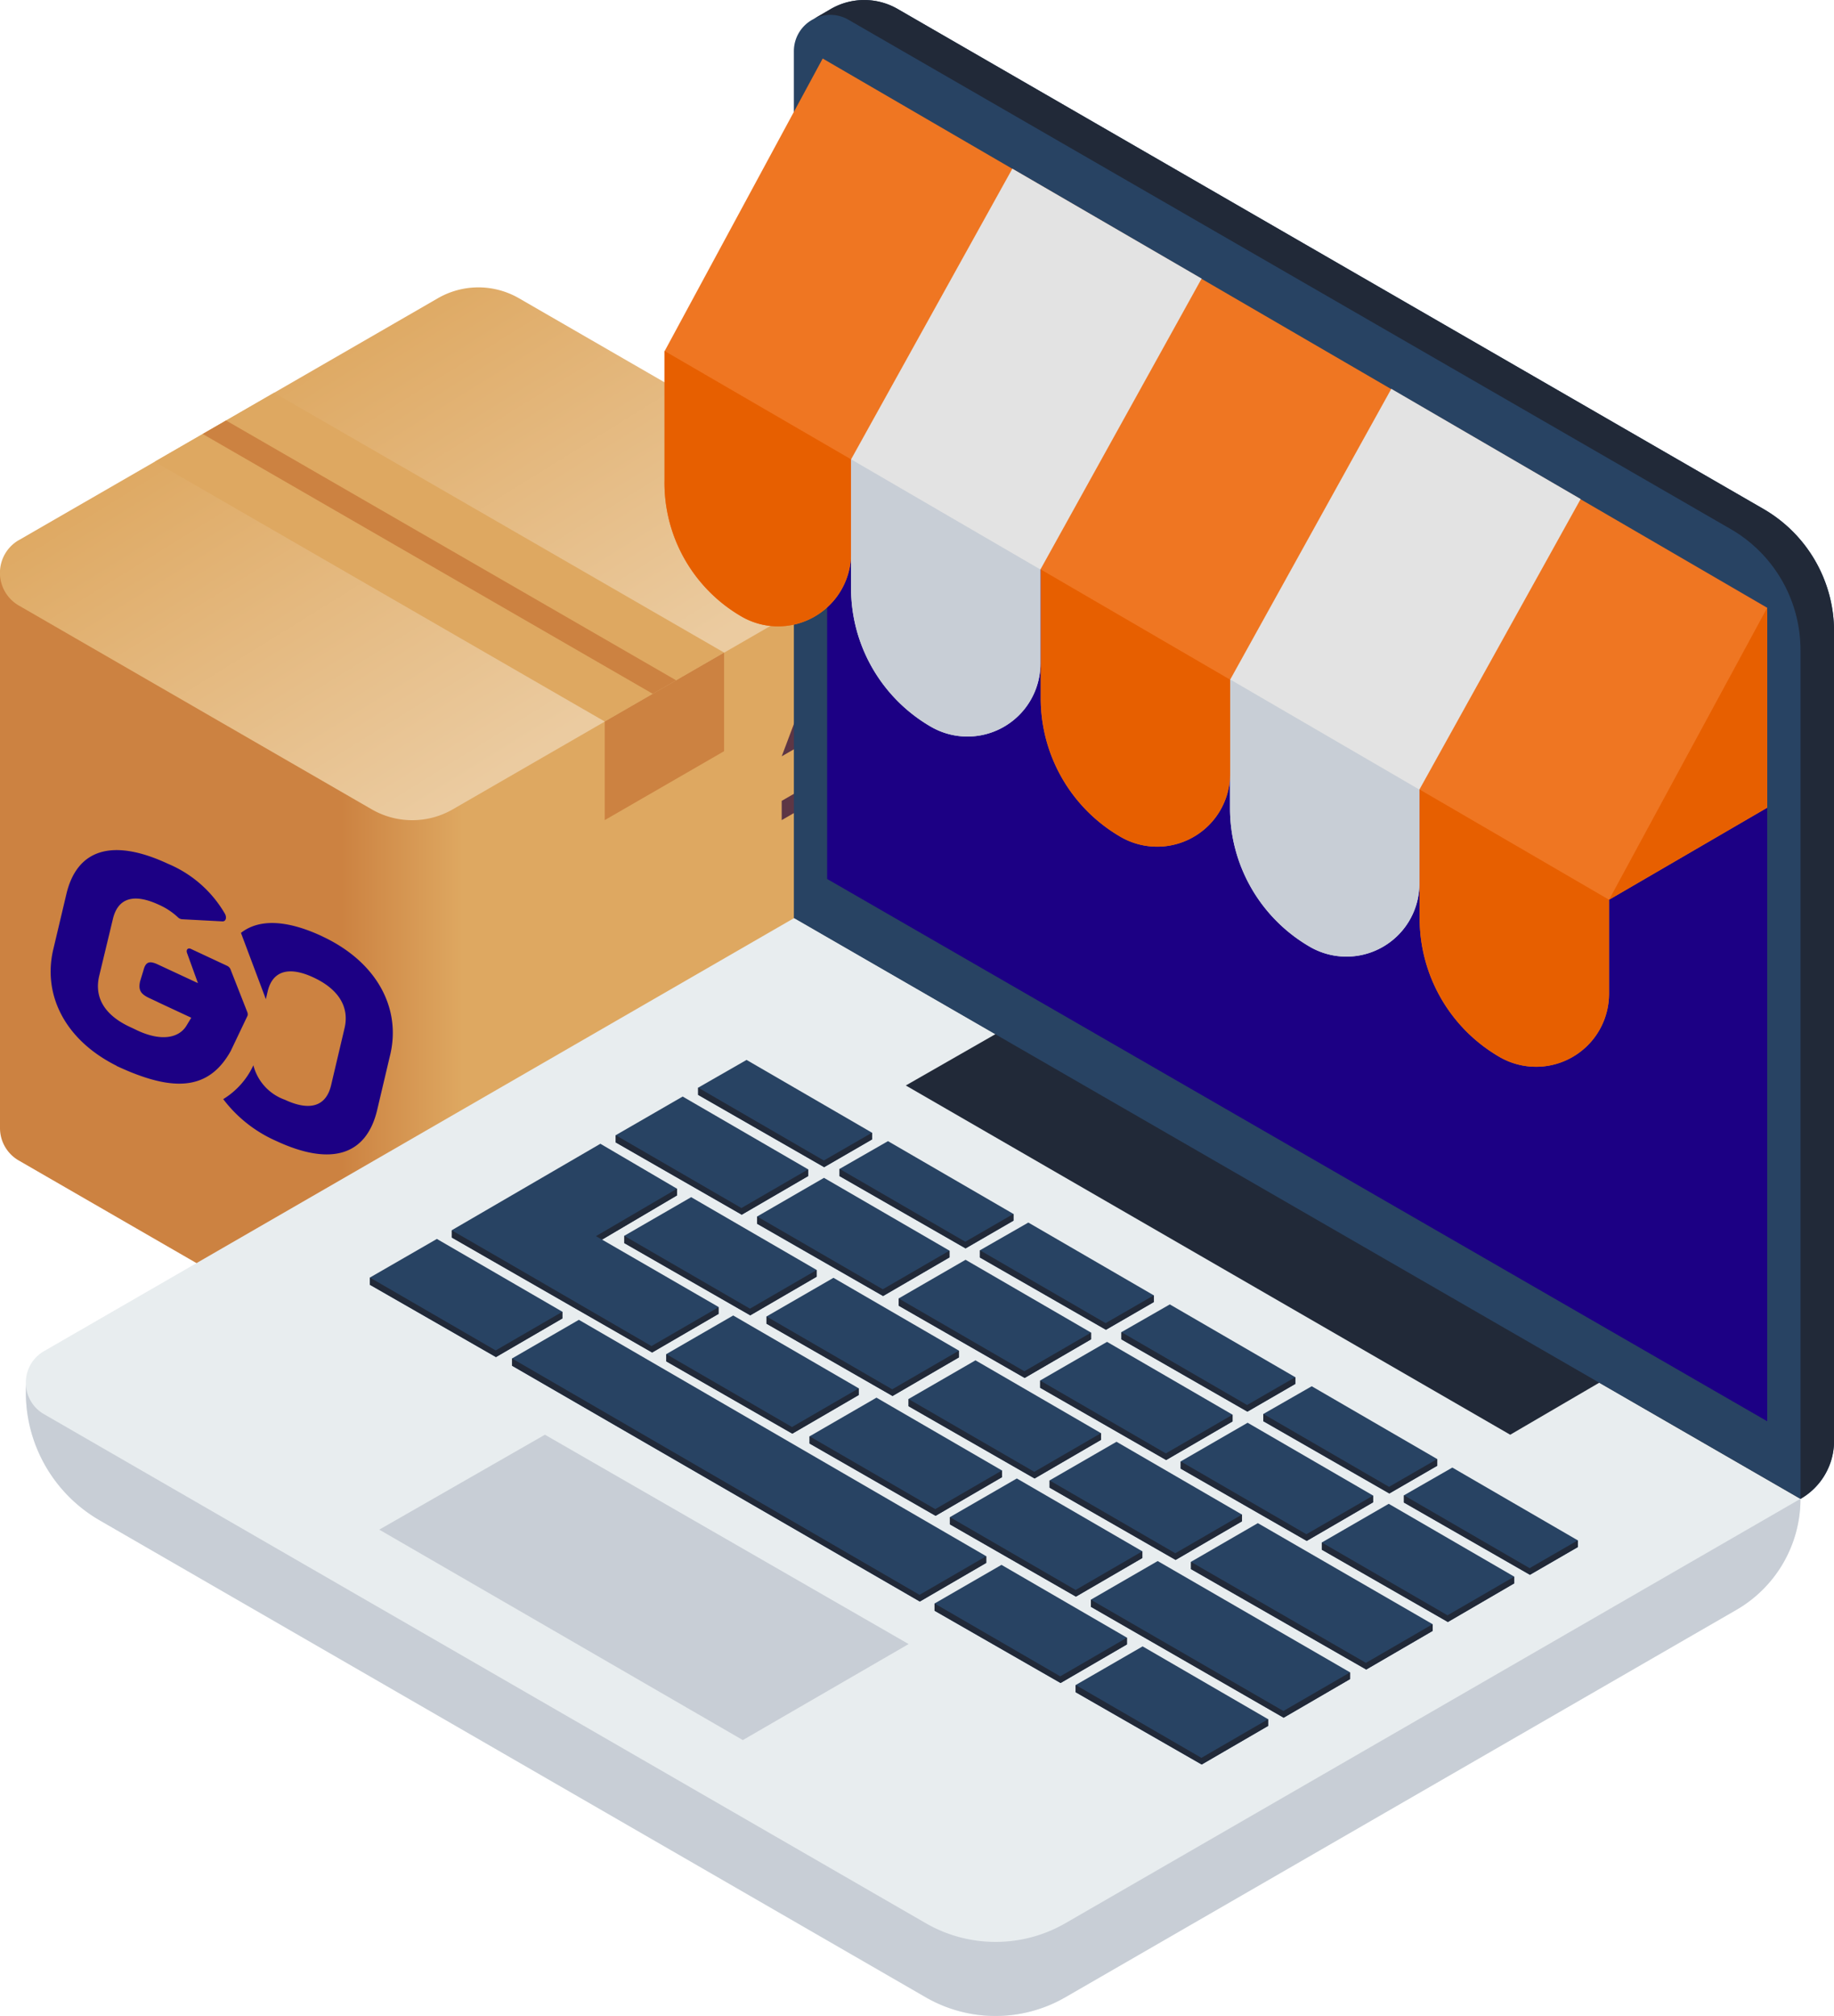 <svg id="Grupo_32911" data-name="Grupo 32911" xmlns="http://www.w3.org/2000/svg" xmlns:xlink="http://www.w3.org/1999/xlink" width="112.061" height="123.178" viewBox="0 0 112.061 123.178">
  <defs>
    <linearGradient id="linear-gradient" x1="0.383" y1="0.5" x2="0.52" y2="0.5" gradientUnits="objectBoundingBox">
      <stop offset="0" stop-color="#cc8241"/>
      <stop offset="1" stop-color="#dea861"/>
    </linearGradient>
    <linearGradient id="linear-gradient-2" x1="0.222" y1="0.231" x2="0.736" y2="0.728" gradientUnits="objectBoundingBox">
      <stop offset="0" stop-color="#dea861"/>
      <stop offset="1" stop-color="#ebcba0"/>
    </linearGradient>
  </defs>
  <g id="Grupo_1260" data-name="Grupo 1260" transform="translate(0 17.559)">
    <g id="_2936961" data-name="2936961" transform="translate(0 0)">
      <path id="Trazado_6052" data-name="Trazado 6052" d="M100.785,150.3V116.4l-54.421,2.334v33.907a2.285,2.285,0,0,0,1.153,2l21.558,12.447a4.956,4.956,0,0,0,4.956,0l25.6-14.78A2.285,2.285,0,0,0,100.785,150.3Z" transform="translate(-46.364 -101.29)" fill="url(#linear-gradient)"/>
      <path id="Trazado_6053" data-name="Trazado 6053" d="M47.517,15.444,73.118.664a4.955,4.955,0,0,1,4.955,0L99.631,13.111a2.307,2.307,0,0,1,0,4l-25.6,14.78a4.955,4.955,0,0,1-4.955,0L47.517,19.44a2.307,2.307,0,0,1,0-4Z" transform="translate(-46.364 0)" fill="url(#linear-gradient-2)"/>
      <path id="Trazado_6054" data-name="Trazado 6054" d="M119.2,53.833l27.5,15.875,7.294-4.211-27.5-15.875Z" transform="translate(-109.747 -43.181)" fill="#dea861"/>
      <path id="Trazado_6055" data-name="Trazado 6055" d="M143.208,62.657l27.5,15.875-1.429.825-27.5-15.875Z" transform="translate(-129.394 -54.524)" fill="#cc8241"/>
      <g id="Grupo_1251" data-name="Grupo 1251" transform="translate(47.763 22.233)">
        <path id="Trazado_6056" data-name="Trazado 6056" d="M419.179,174.918l-2.418-3.628-2.418,6.42,1.273-.735v2.175l2.29-1.322v-2.175Z" transform="translate(-414.342 -171.291)" fill="#5d3645"/>
        <path id="Trazado_6057" data-name="Trazado 6057" d="M419.179,220.2l-4.837,2.792v1.176l4.837-2.792Z" transform="translate(-414.342 -213.851)" fill="#5d3645"/>
      </g>
      <path id="Trazado_6058" data-name="Trazado 6058" d="M331.037,176.136v6.023l7.294-4.211v-6.023Z" transform="translate(-294.087 -149.609)" fill="#cc8241"/>
    </g>
    <g id="go" transform="matrix(0.996, -0.087, 0.087, 0.996, 2.459, 34.775)">
      <path id="Trazado_6059" data-name="Trazado 6059" d="M16.741,6.355c-2.087-1.205-3.763-1.4-4.927-.639l1.163,4.168.145-.44c.406-1.27,1.45-1.449,2.871-.628,1.438.83,2.035,1.957,1.629,3.227l-1.131,3.43c-.425,1.278-1.452,1.467-2.891.636a3.034,3.034,0,0,1-1.734-2.267l-.032.056a4.762,4.762,0,0,1-1.984,1.844,8.2,8.2,0,0,0,3,2.827c3.215,1.856,5.431,1.358,6.323-1.371l1.1-3.331c.875-2.738-.339-5.666-3.537-7.512ZM11.794,10.7a.386.386,0,0,0-.014-.124L11,7.935a.427.427,0,0,0-.192-.281L8.676,6.422c-.163-.094-.3.019-.256.216l.508,1.908L6.591,7.2c-.5-.29-.735-.229-.911.275l-.264.65c-.16.514-.048.773.476,1.076l.444.256c.038.025.078.05.123.076l1.878,1.084-.354.485c-.518.672-1.578.813-2.973.016-.132-.079-.275-.164-.434-.254-1.49-.852-2.05-1.984-1.622-3.281l1.119-3.34c.411-1.306,1.407-1.532,2.9-.673a4.186,4.186,0,0,1,1.079.854.414.414,0,0,0,.242.147l2.451.346c.2.029.3-.192.2-.439A7.255,7.255,0,0,0,7.75,1.127C4.553-.719,2.276-.314,1.377,2.469L.28,5.782C-.573,8.45.525,11.3,3.54,13.149l-.005.007c.156.09.309.175.461.257q.324.179.635.328c2.62,1.275,4.518,1.195,5.928-.883l1.205-2.047a.241.241,0,0,0,.03-.105v0Z" transform="translate(0 0)" fill="#1c0084"/>
    </g>
  </g>
  <g id="_1043450" data-name="1043450" transform="translate(1.58 0)">
    <path id="Trazado_6060" data-name="Trazado 6060" d="M34.9,233.134l.873,2.369,56.061,32.8,4.572.326-2.032-2.574L36.931,233.134Z" transform="translate(12.028 -177.046)" fill="#424242"/>
    <path id="Trazado_6061" data-name="Trazado 6061" d="M34.9,261.481a2.2,2.2,0,0,1,1.109-1.879l45.845-26.469,61.475,35.493a7.834,7.834,0,0,1-3.917,6.785l-41,23.669a8.535,8.535,0,0,1-8.535,0L39.412,269.939a9.025,9.025,0,0,1-4.512-7.815v-.644Z" transform="translate(-34.9 -177.046)" fill="#e8edef"/>
    <path id="Trazado_6062" data-name="Trazado 6062" d="M36.012,353.084l53.873,31.1a8.536,8.536,0,0,0,8.535,0l44.913-25.93a7.834,7.834,0,0,1-3.917,6.785l-41,23.669a8.536,8.536,0,0,1-8.535,0L39.412,359.57a9.024,9.024,0,0,1-4.512-7.815v-.6A2.2,2.2,0,0,0,36.012,353.084Z" transform="translate(-34.9 -266.677)" fill="#c8ced6"/>
    <path id="Trazado_6063" data-name="Trazado 6063" d="M485.6,350.958c0,.016,0,.031,0,.047v-.049Z" transform="translate(-485.598 -266.523)" fill="#d1d1d1"/>
    <path id="Trazado_6064" data-name="Trazado 6064" d="M128.012,283.808l-5.556,3.246L85.525,265.715l5.512-3.156Z" transform="translate(-31.759 -199.392)" fill="#212938"/>
    <path id="Trazado_6065" data-name="Trazado 6065" d="M94.407,372.713l7.668,4.449v.411l-2.926,1.694-7.7-4.415v-.442Z" transform="translate(-7.247 -283.045)" fill="#284363"/>
    <path id="Trazado_6066" data-name="Trazado 6066" d="M99.13,384.213l2.944-1.7v.411l-2.926,1.693-7.7-4.415v-.442Z" transform="translate(-7.247 -288.399)" fill="#212938"/>
    <path id="Trazado_6067" data-name="Trazado 6067" d="M111.684,381.923l7.668,4.449v.411l-4.057,2.359-7.7-4.415v-.442Z" transform="translate(-28.41 -290.04)" fill="#284363"/>
    <path id="Trazado_6068" data-name="Trazado 6068" d="M115.277,396.19l4.075-2.362v.411L115.3,396.6l-7.7-4.415v-.442Z" transform="translate(-28.41 -297.495)" fill="#212938"/>
    <path id="Trazado_6069" data-name="Trazado 6069" d="M147.522,361.333l7.668,4.449v.411l-4.057,2.359-7.7-4.415v-.442Z" transform="translate(-72.87 -274.403)" fill="#284363"/>
    <path id="Trazado_6070" data-name="Trazado 6070" d="M151.115,375.6l4.075-2.362v.411l-4.057,2.359-7.7-4.415v-.443Z" transform="translate(-72.87 -281.858)" fill="#212938"/>
    <path id="Trazado_6071" data-name="Trazado 6071" d="M180.822,366.163l7.668,4.449v.411l-4.057,2.359-7.7-4.416v-.442Z" transform="translate(-114.181 -278.071)" fill="#284363"/>
    <path id="Trazado_6072" data-name="Trazado 6072" d="M184.415,380.429l4.075-2.362v.411l-4.057,2.359-7.7-4.416v-.442Z" transform="translate(-114.181 -285.526)" fill="#212938"/>
    <path id="Trazado_6073" data-name="Trazado 6073" d="M206.142,375.489l7.668,4.449v.411l-4.057,2.359-7.7-4.416v-.442Z" transform="translate(-145.592 -285.154)" fill="#284363"/>
    <path id="Trazado_6074" data-name="Trazado 6074" d="M209.735,389.756l4.075-2.363v.411l-4.057,2.359-7.7-4.416v-.442Z" transform="translate(-145.592 -292.609)" fill="#212938"/>
    <path id="Trazado_6075" data-name="Trazado 6075" d="M241.786,354.96l7.668,4.449v.411L245.4,362.18l-7.7-4.416v-.442Z" transform="translate(-189.812 -269.563)" fill="#284363"/>
    <path id="Trazado_6076" data-name="Trazado 6076" d="M245.379,369.227l4.075-2.363v.411l-4.057,2.359-7.7-4.416v-.442Z" transform="translate(-189.812 -277.019)" fill="#212938"/>
    <path id="Trazado_6077" data-name="Trazado 6077" d="M278.174,334.1l7.668,4.449v.411l-4.057,2.359-7.7-4.416v-.442Z" transform="translate(-234.954 -253.724)" fill="#284363"/>
    <path id="Trazado_6078" data-name="Trazado 6078" d="M281.767,348.369l4.075-2.363v.411l-4.057,2.359-7.7-4.416v-.442Z" transform="translate(-234.954 -261.179)" fill="#212938"/>
    <path id="Trazado_6079" data-name="Trazado 6079" d="M216.641,345.481l7.668,4.449v.411l-4.057,2.359-7.7-4.415v-.442Z" transform="translate(-158.617 -262.365)" fill="#284363"/>
    <path id="Trazado_6080" data-name="Trazado 6080" d="M220.234,359.747l4.075-2.362v.411l-4.057,2.359-7.7-4.415V355.3Z" transform="translate(-158.617 -269.819)" fill="#212938"/>
    <path id="Trazado_6081" data-name="Trazado 6081" d="M252.71,324.526l7.668,4.449v.411l-4.057,2.359-7.7-4.416v-.442Z" transform="translate(-203.364 -246.451)" fill="#284363"/>
    <path id="Trazado_6082" data-name="Trazado 6082" d="M256.3,338.793l4.075-2.362v.411l-4.057,2.359-7.7-4.416v-.442Z" transform="translate(-203.364 -253.906)" fill="#212938"/>
    <path id="Trazado_6083" data-name="Trazado 6083" d="M288.851,304.045l7.668,4.449v.411l-4.057,2.359-7.7-4.415v-.442Z" transform="translate(-248.2 -230.898)" fill="#284363"/>
    <path id="Trazado_6084" data-name="Trazado 6084" d="M292.444,318.311l4.075-2.362v.411l-4.057,2.359-7.7-4.415v-.442Z" transform="translate(-248.2 -238.352)" fill="#212938"/>
    <path id="Trazado_6085" data-name="Trazado 6085" d="M183.227,340.8l7.668,4.449v.411l-4.057,2.359-7.7-4.416v-.442Z" transform="translate(-117.164 -258.812)" fill="#284363"/>
    <path id="Trazado_6086" data-name="Trazado 6086" d="M186.82,355.07l4.075-2.363v.411l-4.057,2.359-7.7-4.416v-.442Z" transform="translate(-117.164 -266.268)" fill="#212938"/>
    <path id="Trazado_6087" data-name="Trazado 6087" d="M219.16,319.946l7.668,4.449v.411l-4.057,2.359-7.7-4.415v-.442Z" transform="translate(-161.742 -242.973)" fill="#284363"/>
    <path id="Trazado_6088" data-name="Trazado 6088" d="M222.753,334.212l4.075-2.362v.411l-4.057,2.359-7.7-4.415v-.442Z" transform="translate(-161.742 -250.428)" fill="#212938"/>
    <path id="Trazado_6089" data-name="Trazado 6089" d="M255.12,299.136l7.668,4.449V304l-4.057,2.359-7.7-4.416V301.5Z" transform="translate(-206.353 -227.17)" fill="#284363"/>
    <path id="Trazado_6090" data-name="Trazado 6090" d="M258.713,313.4l4.075-2.362v.411l-4.057,2.359-7.7-4.416v-.442Z" transform="translate(-206.353 -234.625)" fill="#212938"/>
    <path id="Trazado_6091" data-name="Trazado 6091" d="M291.01,278.49l7.668,4.449v.411l-4.057,2.359-7.7-4.416v-.442Z" transform="translate(-250.878 -211.491)" fill="#284363"/>
    <path id="Trazado_6092" data-name="Trazado 6092" d="M294.6,292.757l4.075-2.363v.411l-4.057,2.359-7.7-4.416v-.442Z" transform="translate(-250.878 -218.946)" fill="#212938"/>
    <path id="Trazado_6093" data-name="Trazado 6093" d="M128.326,389.194l4.085-2.362,10.679,6.174v.411l-4.057,2.359-10.707-6.135V389.2Z" transform="translate(-57.134 -293.768)" fill="#284363"/>
    <path id="Trazado_6094" data-name="Trazado 6094" d="M143.09,400.476v.411l-4.057,2.359-10.707-6.136v-.442l10.689,6.17Z" transform="translate(-57.134 -301.237)" fill="#212938"/>
    <path id="Trazado_6095" data-name="Trazado 6095" d="M149.305,398.814l4.077-2.357,11.753,6.8v.411l-4.057,2.359L149.3,399.251v-.442Z" transform="translate(-84.225 -301.077)" fill="#284363"/>
    <path id="Trazado_6096" data-name="Trazado 6096" d="M165.135,410.715v.411l-4.057,2.359L149.3,406.707v-.433l11.763,6.8Z" transform="translate(-84.225 -308.532)" fill="#212938"/>
    <path id="Trazado_6097" data-name="Trazado 6097" d="M215.105,406.239l-.008,0v-.01Z" transform="translate(-150.025 -308.502)" fill="#292929"/>
    <path id="Trazado_6098" data-name="Trazado 6098" d="M174.192,418.128l7.668,4.449v.411l-4.057,2.359-7.7-4.416v-.442Z" transform="translate(-105.956 -317.534)" fill="#284363"/>
    <path id="Trazado_6099" data-name="Trazado 6099" d="M177.785,432.395l4.075-2.362v.411L177.8,432.8l-7.7-4.416v-.442Z" transform="translate(-105.956 -324.99)" fill="#212938"/>
    <path id="Trazado_6100" data-name="Trazado 6100" d="M210.041,397.425l7.668,4.449v.411l-4.057,2.359-7.7-4.416v-.442Z" transform="translate(-150.429 -301.812)" fill="#284363"/>
    <path id="Trazado_6101" data-name="Trazado 6101" d="M213.634,411.691l4.075-2.363v.411l-4.057,2.359-7.7-4.416v-.442Z" transform="translate(-150.429 -309.267)" fill="#212938"/>
    <path id="Trazado_6102" data-name="Trazado 6102" d="M245.785,335.191l24.89,14.443v.411l-4.057,2.359L241.7,337.995v-.442Z" transform="translate(-211.995 -254.55)" fill="#284363"/>
    <path id="Trazado_6103" data-name="Trazado 6103" d="M266.6,359.451l4.075-2.362v.411l-4.057,2.359L241.7,345.45v-.442Z" transform="translate(-211.995 -262.006)" fill="#212938"/>
    <path id="Trazado_6104" data-name="Trazado 6104" d="M353.434,314.653,361.1,319.1v.411l-4.057,2.359-7.7-4.416v-.442Z" transform="translate(-328.32 -238.954)" fill="#284363"/>
    <path id="Trazado_6105" data-name="Trazado 6105" d="M357.027,328.919l4.075-2.363v.411l-4.057,2.359-7.7-4.416v-.442Z" transform="translate(-328.32 -246.408)" fill="#212938"/>
    <path id="Trazado_6106" data-name="Trazado 6106" d="M130.111,352.066l7.668,4.449v.411l-2.926,1.693-7.7-4.416v-.442Z" transform="translate(-51.542 -267.366)" fill="#284363"/>
    <path id="Trazado_6107" data-name="Trazado 6107" d="M134.835,363.566l2.944-1.7v.411l-2.926,1.693-7.7-4.416v-.442Z" transform="translate(-51.542 -272.72)" fill="#212938"/>
    <path id="Trazado_6108" data-name="Trazado 6108" d="M166.159,331.278l7.668,4.449v.411l-2.926,1.694-7.7-4.416v-.443Z" transform="translate(-96.261 -251.579)" fill="#284363"/>
    <path id="Trazado_6109" data-name="Trazado 6109" d="M170.882,342.778l2.944-1.7v.411l-2.926,1.694-7.7-4.416v-.442Z" transform="translate(-96.261 -256.933)" fill="#212938"/>
    <path id="Trazado_6110" data-name="Trazado 6110" d="M202.092,310.489l7.668,4.449v.411l-2.926,1.693-7.7-4.416v-.442Z" transform="translate(-140.839 -235.791)" fill="#284363"/>
    <path id="Trazado_6111" data-name="Trazado 6111" d="M206.815,321.989l2.944-1.7v.411l-2.926,1.693-7.7-4.416v-.442Z" transform="translate(-140.839 -241.145)" fill="#212938"/>
    <path id="Trazado_6112" data-name="Trazado 6112" d="M237.74,289.816l7.668,4.449v.411l-2.926,1.694-7.7-4.416v-.442Z" transform="translate(-185.063 -220.092)" fill="#284363"/>
    <path id="Trazado_6113" data-name="Trazado 6113" d="M242.463,301.316l2.944-1.7v.411l-2.926,1.694-7.7-4.416v-.442Z" transform="translate(-185.063 -225.446)" fill="#212938"/>
    <path id="Trazado_6114" data-name="Trazado 6114" d="M273.656,269.185l7.668,4.449v.411l-2.926,1.694-7.7-4.416v-.442Z" transform="translate(-229.62 -204.424)" fill="#284363"/>
    <path id="Trazado_6115" data-name="Trazado 6115" d="M278.379,280.685l2.944-1.7v.411l-2.926,1.694-7.7-4.416v-.442Z" transform="translate(-229.62 -209.778)" fill="#212938"/>
    <path id="Trazado_6116" data-name="Trazado 6116" d="M309.659,295.763l9.078-5.282,4.68,2.745v.411l-4.579,2.7,7.125,4.119-.006.006v.411l-4.057,2.359-12.242-7.025v-.442Z" transform="translate(-283.633 -220.597)" fill="#284363"/>
    <path id="Trazado_6117" data-name="Trazado 6117" d="M293.753,377.165l-22.222-12.791-10.122,5.8,22.214,12.858Z" transform="translate(-239.815 -276.713)" fill="#c8ced6"/>
    <g id="Grupo_1255" data-name="Grupo 1255" transform="translate(26.026 72.63)">
      <path id="Trazado_6118" data-name="Trazado 6118" d="M320.244,304.793l4.952-2.9v.411l-4.579,2.7Z" transform="translate(-311.437 -301.893)" fill="#212938"/>
      <path id="Trazado_6119" data-name="Trazado 6119" d="M321.884,319.541l.021-.012h0l4.075-2.362v.411l-4.057,2.359-12.242-7.025v-.442l3.224,1.862Z" transform="translate(-309.683 -309.926)" fill="#212938"/>
    </g>
    <path id="Trazado_6120" data-name="Trazado 6120" d="M27.576,1.172l0,0L28.647.549a4.078,4.078,0,0,1,4.082,0l52.9,30.548a8.632,8.632,0,0,1,4.316,7.476V88.045a4.075,4.075,0,0,1-2.048,3.535L26.388,56.088V3.137A2.2,2.2,0,0,1,27.576,1.172Z" transform="translate(20.539 0)" fill="#284363"/>
    <path id="Trazado_6121" data-name="Trazado 6121" d="M86.709,39.714a8.533,8.533,0,0,0-4.267-7.39l-.05-.029h0L28.542,1.209a2.2,2.2,0,0,0-2.151-.037l0,0L27.462.549a4.078,4.078,0,0,1,4.082,0l52.9,30.548a8.632,8.632,0,0,1,4.316,7.476V88.045a4.075,4.075,0,0,1-2.048,3.535V39.714Z" transform="translate(21.724 0)" fill="#212938"/>
    <path id="Trazado_6122" data-name="Trazado 6122" d="M100.788,49.687v49.7L43.347,66.252V16.523Z" transform="translate(5.612 -12.548)" fill="#1c0084"/>
    <path id="Trazado_6125" data-name="Trazado 6125" d="M43.356,32.736l9.656-17.873L110.724,48.42V60.636l-9.665,5.625v5.748a4.458,4.458,0,0,1-6.69,3.858h0a9.777,9.777,0,0,1-4.88-8.462V59.543L77.906,52.817v5.745a4.458,4.458,0,0,1-6.69,3.858,9.777,9.777,0,0,1-4.88-8.462V46.1L54.746,39.371V45.1a4.457,4.457,0,0,1-6.69,3.858,9.444,9.444,0,0,1-4.709-8.352V32.73Z" transform="translate(-4.324 -11.287)" fill="#ef7622"/>
    <g id="Grupo_1258" data-name="Grupo 1258" transform="translate(50.423 10.306)">
      <path id="Trazado_6126" data-name="Trazado 6126" d="M90.74,116.5l9.843-17.764,11.57,6.733L102.3,123.221v5.748a4.457,4.457,0,0,1-6.69,3.858,9.777,9.777,0,0,1-4.88-8.462v-7.878Z" transform="translate(-67.575 -85.284)" fill="#e3e3e3"/>
      <path id="Trazado_6127" data-name="Trazado 6127" d="M196.847,42.839l11.564,6.716-9.849,17.774v5.748a4.458,4.458,0,0,1-6.69,3.858,9.777,9.777,0,0,1-4.88-8.462V60.6Z" transform="translate(-186.993 -42.839)" fill="#e3e3e3"/>
    </g>
    <path id="Trazado_6128" data-name="Trazado 6128" d="M95.089,207.251V213a4.458,4.458,0,0,1-6.69,3.858h0a9.777,9.777,0,0,1-4.88-8.462v-7.878Z" transform="translate(1.646 -152.277)" fill="#e75f00"/>
    <path id="Trazado_6129" data-name="Trazado 6129" d="M143.261,179.275v5.748a4.458,4.458,0,0,1-6.69,3.858h0a9.777,9.777,0,0,1-4.88-8.462v-7.878Z" transform="translate(-58.115 -131.032)" fill="#c8ced6"/>
    <g id="Grupo_1259" data-name="Grupo 1259" transform="translate(39.023 21.443)">
      <path id="Trazado_6130" data-name="Trazado 6130" d="M191.329,151.36v5.748a4.458,4.458,0,0,1-6.69,3.858h0a9.777,9.777,0,0,1-4.88-8.462v-7.878Z" transform="translate(-156.77 -131.276)" fill="#e75f00"/>
      <path id="Trazado_6131" data-name="Trazado 6131" d="M287.423,95.754V101.5a4.457,4.457,0,0,1-6.69,3.858h0a9.444,9.444,0,0,1-4.709-8.352V89.131Z" transform="translate(-276.024 -89.131)" fill="#e75f00"/>
    </g>
    <path id="Trazado_6132" data-name="Trazado 6132" d="M239.5,123.384v5.749a4.458,4.458,0,0,1-6.69,3.858h0a9.777,9.777,0,0,1-4.88-8.462v-7.878Z" transform="translate(-177.508 -88.587)" fill="#c8ced6"/>
    <path id="Trazado_6133" data-name="Trazado 6133" d="M43.347,172.188l9.665-5.625V154.347Z" transform="translate(53.389 -117.214)" fill="#e75f00"/>
  </g>
</svg>
